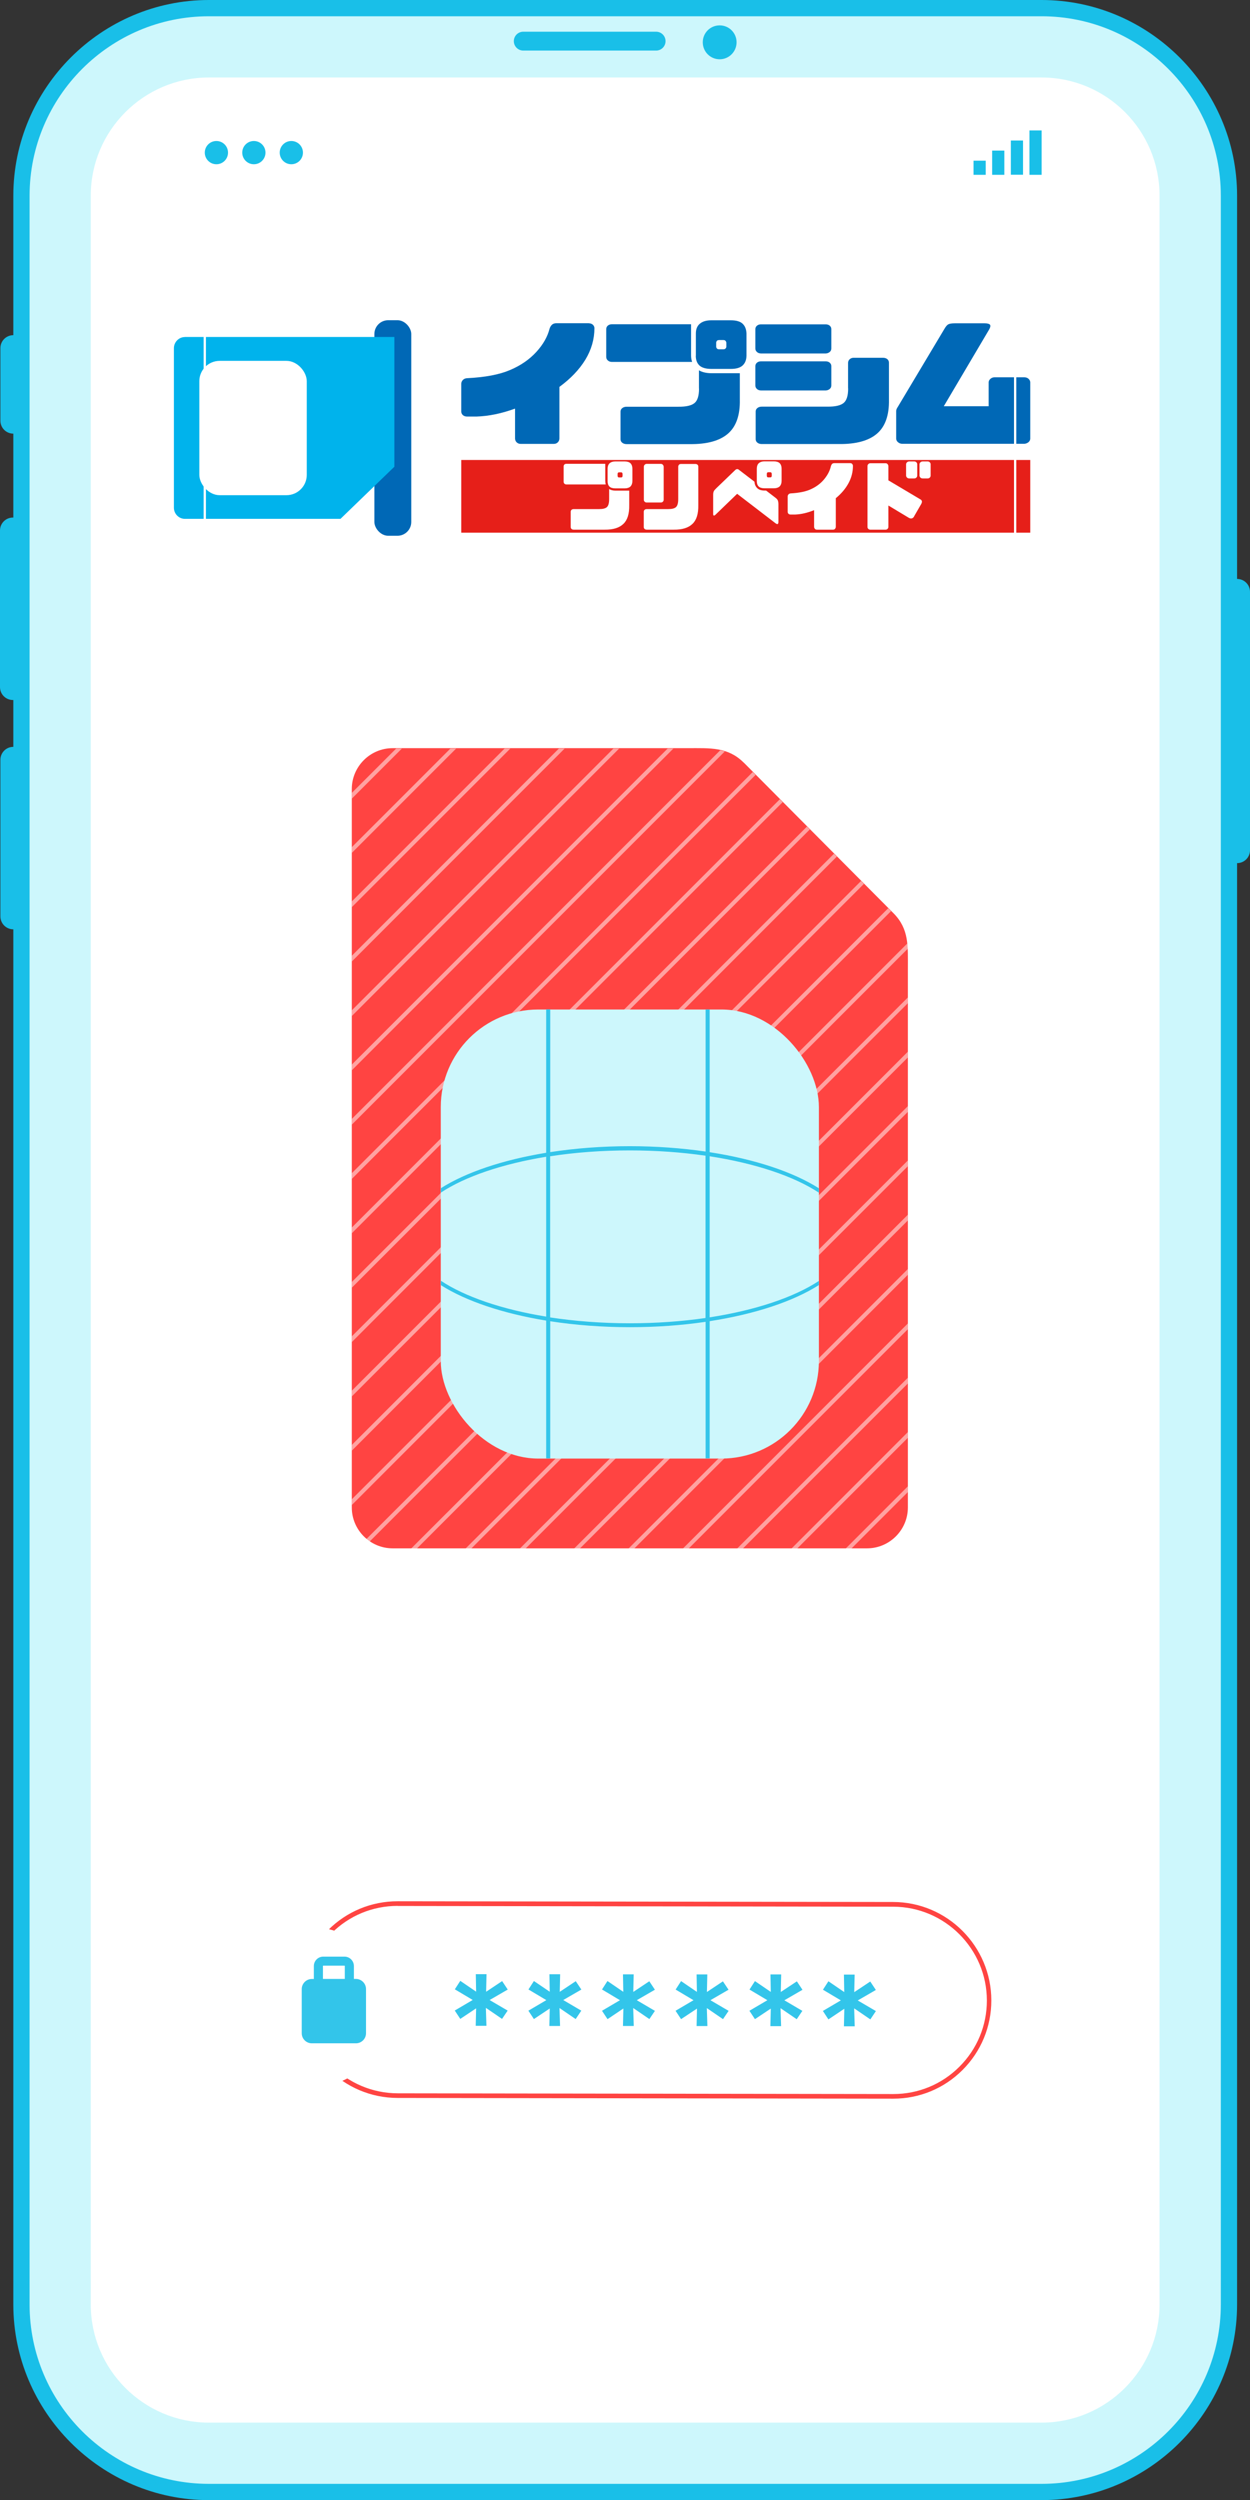 <?xml version="1.0" encoding="UTF-8"?><svg id="_イヤー_2" xmlns="http://www.w3.org/2000/svg" xmlns:xlink="http://www.w3.org/1999/xlink" viewBox="0 0 153.82 307.47"><rect x="0" y="0" width="153.82" height="307.47" fill="#333333" stroke="none"/><defs><style>.cls-1{fill:none;}.cls-2{clip-path:url(#clippath);}.cls-3{fill:#00b3ec;}.cls-4{fill:#0068b6;}.cls-5{fill:#e61f19;}.cls-6{fill:#fff;}.cls-7{fill:#ff4442;}.cls-8{fill:#cdf7fc;}.cls-9{fill:#19bfe8;}.cls-10{fill:#33c5ea;}.cls-11{opacity:.5;}</style><clipPath id="clippath"><path class="cls-1" d="M91.53,93.85c-1.96-1.96-4.15-1.79-6.92-1.79H48.32c-2.77,0-5.03,2.26-5.03,5.03v88.35c0,2.77,2.26,5.03,5.03,5.03h58.37c2.77,0,5.03-2.26,5.03-5.03V119.17c0-2.77,.17-4.86-1.78-6.82l-18.41-18.51Z"/></clipPath></defs><g id="Design"><g><g><path class="cls-9" d="M3.23,51.74c0,.88-.71,1.59-1.59,1.59h0c-.88,0-1.59-.71-1.59-1.59v-8.93c0-.88,.71-1.59,1.59-1.59h0c.88,0,1.59,.71,1.59,1.59v8.93Z"/><path class="cls-9" d="M3.18,84.5c0,.88-.71,1.59-1.59,1.59h0c-.88,0-1.59-.71-1.59-1.59v-19.26c0-.88,.71-1.59,1.59-1.59h0c.88,0,1.59,.71,1.59,1.59v19.26Z"/><path class="cls-9" d="M3.23,112.7c0,.88-.71,1.59-1.59,1.59h0c-.88,0-1.59-.71-1.59-1.59v-19.26c0-.88,.71-1.59,1.59-1.59h0c.88,0,1.59,.71,1.59,1.59v19.26Z"/><path class="cls-9" d="M153.82,104.56c0,.88-.71,1.59-1.59,1.59h0c-.88,0-1.59-.71-1.59-1.59v-31.77c0-.88,.71-1.59,1.59-1.59h0c.88,0,1.59,.71,1.59,1.59v31.77Z"/><path class="cls-9" d="M152.23,283.41c0,13.23-10.83,24.06-24.06,24.06H25.7c-13.23,0-24.06-10.83-24.06-24.06V24.06C1.65,10.83,12.47,0,25.7,0h102.47c13.23,0,24.06,10.83,24.06,24.06V283.41Z"/><path class="cls-8" d="M25.7,305.47c-12.16,0-22.06-9.89-22.06-22.06V24.06C3.65,11.9,13.54,2,25.7,2h102.47c12.16,0,22.06,9.89,22.06,22.06V283.41c0,12.16-9.89,22.06-22.06,22.06H25.7Z"/><path class="cls-6" d="M25.7,297.94c-8.01,0-14.53-6.52-14.53-14.53V24.06c0-8.01,6.52-14.53,14.53-14.53h102.47c8.01,0,14.52,6.51,14.52,14.53V283.41c0,8.01-6.52,14.53-14.53,14.53H25.7Z"/><g><path class="cls-9" d="M81.9,5.06c0,.64-.52,1.16-1.16,1.16h-16.35c-.64,0-1.16-.52-1.16-1.16h0c0-.64,.52-1.16,1.16-1.16h16.35c.64,0,1.16,.52,1.16,1.16h0Z"/><path class="cls-9" d="M90.64,5.2c0,1.15-.93,2.09-2.08,2.09s-2.08-.93-2.08-2.09,.93-2.08,2.08-2.08,2.08,.93,2.08,2.08Z"/></g><g><path class="cls-9" d="M28.06,18.77c0,.79-.64,1.43-1.43,1.43s-1.43-.64-1.43-1.43,.64-1.43,1.43-1.43,1.43,.64,1.43,1.43Z"/><path class="cls-9" d="M32.67,18.77c0,.79-.64,1.43-1.43,1.43s-1.43-.64-1.43-1.43,.64-1.43,1.43-1.43,1.43,.64,1.43,1.43Z"/><path class="cls-9" d="M37.28,18.77c0,.79-.64,1.43-1.43,1.43s-1.43-.64-1.43-1.43,.64-1.43,1.43-1.43,1.43,.64,1.43,1.43Z"/></g><g><rect class="cls-9" x="119.8" y="19.76" width="1.5" height="1.74"/><rect class="cls-9" x="122.09" y="18.52" width="1.5" height="2.98"/><rect class="cls-9" x="124.39" y="17.28" width="1.5" height="4.21"/><rect class="cls-9" x="126.68" y="16.04" width="1.5" height="5.46"/></g></g><g><path class="cls-7" d="M91.53,93.8c-1.96-1.96-4.15-1.79-6.92-1.79H48.32c-2.77,0-5.03,2.26-5.03,5.03v88.35c0,2.77,2.26,5.03,5.03,5.03h58.37c2.77,0,5.03-2.26,5.03-5.03V119.12c0-2.77,.17-4.86-1.78-6.82l-18.41-18.51Z"/><g class="cls-11"><g class="cls-2"><g><rect class="cls-6" x="-42.58" y="96.11" width="161.38" height=".5" transform="translate(-56.97 55.17) rotate(-45)"/><rect class="cls-6" x="-39.24" y="99.45" width="161.38" height=".5" transform="translate(-58.35 58.5) rotate(-44.99)"/><rect class="cls-6" x="-35.9" y="102.79" width="161.38" height=".5" transform="translate(-59.74 61.84) rotate(-44.99)"/><rect class="cls-6" x="-32.56" y="106.13" width="161.38" height=".5" transform="translate(-61.13 65.19) rotate(-45)"/><rect class="cls-6" x="-29.21" y="109.47" width="161.37" height=".5" transform="translate(-62.51 68.53) rotate(-45)"/><rect class="cls-6" x="-25.87" y="112.82" width="161.38" height=".5" transform="translate(-63.89 71.88) rotate(-45)"/><rect class="cls-6" x="-22.53" y="116.16" width="161.38" height=".5" transform="translate(-65.28 75.22) rotate(-45)"/><rect class="cls-6" x="-19.19" y="119.5" width="161.38" height=".5" transform="translate(-66.66 78.56) rotate(-45)"/><rect class="cls-6" x="-15.85" y="122.84" width="161.38" height=".5" transform="translate(-68.05 81.9) rotate(-45)"/><rect class="cls-6" x="-12.5" y="126.18" width="161.38" height=".5" transform="translate(-69.43 85.24) rotate(-45)"/><rect class="cls-6" x="-9.16" y="129.53" width="161.38" height=".5" transform="translate(-70.82 88.59) rotate(-45)"/><rect class="cls-6" x="-5.82" y="132.87" width="161.38" height=".5" transform="translate(-72.21 91.95) rotate(-45.01)"/><rect class="cls-6" x="-2.48" y="136.21" width="161.38" height=".5" transform="translate(-73.59 95.29) rotate(-45.01)"/><rect class="cls-6" x=".86" y="139.55" width="161.38" height=".5" transform="translate(-74.97 98.61) rotate(-45)"/><rect class="cls-6" x="4.21" y="142.89" width="161.38" height=".5" transform="translate(-76.35 101.95) rotate(-45)"/><rect class="cls-6" x="7.55" y="146.24" width="161.38" height=".5" transform="translate(-77.73 105.27) rotate(-44.99)"/><rect class="cls-6" x="10.89" y="149.58" width="161.38" height=".5" transform="translate(-79.12 108.61) rotate(-44.99)"/><rect class="cls-6" x="14.23" y="152.92" width="161.38" height=".5" transform="translate(-80.5 111.96) rotate(-44.99)"/><rect class="cls-6" x="17.57" y="156.26" width="161.38" height=".5" transform="translate(-81.88 115.3) rotate(-44.99)"/><rect class="cls-6" x="20.92" y="159.6" width="161.38" height=".5" transform="translate(-83.27 118.64) rotate(-44.99)"/><rect class="cls-6" x="24.26" y="162.95" width="161.38" height=".5" transform="translate(-84.66 122) rotate(-45)"/><rect class="cls-6" x="27.6" y="166.29" width="161.37" height=".5" transform="translate(-86.04 125.35) rotate(-45)"/><rect class="cls-6" x="30.94" y="169.63" width="161.38" height=".5" transform="translate(-87.43 128.69) rotate(-45)"/><rect class="cls-6" x="34.28" y="172.97" width="161.38" height=".5" transform="translate(-88.81 132.03) rotate(-45)"/><rect class="cls-6" x="37.62" y="176.31" width="161.38" height=".5" transform="translate(-90.2 135.37) rotate(-45)"/></g></g></g><rect class="cls-8" x="54.24" y="124.15" width="46.53" height="55.23" rx="12" ry="12"/><path class="cls-10" d="M100.77,157.53c-3.07,2.02-7.8,3.61-13.44,4.48v-19.81c5.64,.87,10.37,2.46,13.44,4.48v-.54c-3.16-2.01-7.87-3.58-13.44-4.44v-17.55h-.5v17.47c-2.91-.42-6.05-.66-9.32-.66-3.45,0-6.75,.26-9.8,.73v-17.55h-.5v17.63c-5.36,.88-9.89,2.41-12.96,4.36v.54c2.98-1.97,7.53-3.52,12.96-4.41v19.66c-5.43-.88-9.98-2.44-12.96-4.41v.54c3.07,1.95,7.6,3.48,12.96,4.36v16.95h.5v-16.87c3.05,.47,6.35,.73,9.8,.73,3.27,0,6.41-.23,9.32-.66v16.79h.5v-16.87c5.57-.86,10.28-2.43,13.44-4.44v-.54Zm-13.95,4.56c-2.91,.42-6.04,.65-9.32,.65-3.46,0-6.76-.26-9.8-.72v-19.82c3.04-.47,6.35-.72,9.8-.72,3.27,0,6.41,.23,9.32,.65v19.97Z"/></g><g><path class="cls-7" d="M109.92,258.1h-.02l-60.96-.09c-6.67,0-12.1-5.44-12.1-12.11,0-3.23,1.26-6.26,3.54-8.54,2.28-2.28,5.32-3.54,8.55-3.54h0l60.96,.09c6.67,0,12.1,5.44,12.1,12.11,0,3.23-1.26,6.27-3.54,8.55-2.28,2.28-5.31,3.53-8.53,3.53Zm-60.99-23.71c-3.08,0-5.97,1.2-8.14,3.37-2.18,2.17-3.37,5.07-3.37,8.14,0,6.35,5.17,11.53,11.53,11.54l60.96,.09h.02c3.07,0,5.96-1.19,8.13-3.36,2.18-2.17,3.38-5.07,3.38-8.14,0-6.35-5.17-11.53-11.53-11.54l-60.96-.09h0Z"/><circle class="cls-6" cx="38.1" cy="246.85" r="9.9" transform="translate(-210.92 227.46) rotate(-76.77)"/><path class="cls-10" d="M43.8,243.37h-.25v-1.58c0-.64-.52-1.16-1.16-1.16h-2.61c-.64,0-1.16,.52-1.16,1.16v1.59h-.25c-.68,0-1.24,.56-1.24,1.24v5.43c0,.69,.56,1.24,1.24,1.24h5.43c.68,0,1.24-.55,1.24-1.24v-5.43c0-.69-.56-1.24-1.24-1.25Zm-4.06-1.59s.02-.04,.04-.04h2.61s.04,.02,.04,.04v1.59h-2.69v-1.59Z"/><g><path class="cls-10" d="M62.47,247.27l-.69,1.02-1.99-1.36,.07,2.21h-1.32l.05-2.15-1.95,1.3-.68-1.03,2.21-1.3-2.2-1.31,.67-1.04,1.95,1.33-.04-2.15h1.32l-.05,2.16,1.97-1.31,.69,1.04-2.23,1.29,2.24,1.31Z"/><path class="cls-10" d="M71.53,247.28l-.69,1.03-1.99-1.36,.07,2.21h-1.32l.05-2.15-1.95,1.3-.68-1.03,2.21-1.3-2.2-1.31,.67-1.04,1.95,1.32-.04-2.15h1.32l-.05,2.16,1.97-1.31,.69,1.03-2.23,1.29,2.23,1.31Z"/><path class="cls-10" d="M80.6,247.29l-.69,1.02-1.99-1.36,.07,2.21h-1.33l.05-2.15-1.95,1.31-.68-1.03,2.21-1.3-2.21-1.32,.67-1.04,1.95,1.33-.04-2.15h1.32l-.05,2.16,1.97-1.31,.69,1.04-2.23,1.29,2.23,1.31Z"/><path class="cls-10" d="M89.66,247.3l-.69,1.02-1.99-1.36,.07,2.21h-1.33l.05-2.15-1.96,1.3-.68-1.03,2.21-1.3-2.2-1.31,.67-1.04,1.95,1.33-.04-2.15h1.32l-.05,2.16,1.97-1.31,.69,1.03-2.23,1.29,2.24,1.31Z"/><path class="cls-10" d="M98.73,247.31l-.69,1.02-1.99-1.36,.07,2.21h-1.32l.05-2.16-1.95,1.3-.68-1.03,2.21-1.3-2.2-1.31,.67-1.04,1.95,1.33-.04-2.15h1.32l-.05,2.16,1.98-1.31,.69,1.04-2.23,1.29,2.23,1.31Z"/><path class="cls-10" d="M107.79,247.32l-.69,1.03-1.99-1.36,.07,2.21h-1.33l.05-2.16-1.96,1.31-.68-1.04,2.21-1.3-2.2-1.31,.67-1.04,1.95,1.33-.04-2.15h1.32l-.05,2.16,1.97-1.31,.69,1.04-2.23,1.29,2.24,1.31Z"/></g></g><g><rect class="cls-4" x="46.07" y="39.38" width="4.54" height="26.51" rx="1.7" ry="1.7"/><g><path class="cls-4" d="M72.47,39.76c.19,0,.35,.06,.48,.17,.12,.11,.19,.25,.2,.41,0,1.38-.38,2.68-1.12,3.9-.75,1.22-1.81,2.33-3.19,3.34v6.36c-.01,.19-.08,.35-.21,.47-.13,.12-.28,.18-.47,.18h-4.1c-.18,0-.34-.06-.47-.18-.13-.12-.2-.28-.21-.47v-3.69c-1.66,.61-3.24,.93-4.76,.98h-1.13c-.22,0-.39-.06-.52-.17-.13-.11-.2-.26-.21-.43v-3.45c.01-.17,.08-.33,.21-.46s.3-.2,.52-.21c2.21-.11,3.97-.44,5.29-1.01,1.32-.56,2.39-1.31,3.23-2.23,.84-.92,1.37-1.87,1.62-2.85,.07-.22,.18-.38,.31-.5,.13-.11,.31-.17,.53-.17h4.01Z"/><path class="cls-4" d="M85.04,43.68c0,.3,.04,.58,.13,.83h-9.9c-.2-.01-.36-.07-.48-.19-.13-.11-.19-.26-.19-.43v-3.42c0-.16,.06-.3,.19-.42,.13-.11,.29-.17,.48-.17h9.77v3.79Zm.97,4.1v-2.24c.4,.24,.93,.36,1.59,.36h3.44v3.25c.04,1.93-.46,3.33-1.48,4.2-1.02,.87-2.58,1.29-4.66,1.27h-7.79c-.22,0-.4-.06-.54-.17-.14-.11-.21-.26-.21-.43v-3.4c0-.17,.07-.32,.21-.43,.14-.11,.32-.17,.54-.17h6.38c.93,.01,1.58-.14,1.96-.44,.38-.3,.57-.9,.57-1.79Zm-.38-4.03v-2.73c0-.53,.16-.94,.49-1.21,.33-.28,.8-.42,1.41-.42h2.41c.66,0,1.14,.14,1.44,.42,.3,.28,.46,.68,.48,1.21v2.73c-.01,.53-.18,.93-.49,1.21-.32,.28-.79,.41-1.43,.41h-2.41c-.66,0-1.14-.14-1.45-.41-.3-.28-.46-.68-.46-1.21Zm3.75-1.12v-.47c0-.08-.03-.15-.09-.23-.06-.08-.15-.11-.27-.11h-.53c-.13,0-.23,.04-.28,.11-.06,.08-.08,.15-.08,.23v.47c0,.08,.03,.15,.08,.22,.06,.07,.15,.11,.28,.11h.53c.12,0,.21-.04,.27-.11,.06-.07,.09-.14,.09-.22Z"/><path class="cls-4" d="M93.62,39.89h8.01c.19,0,.36,.06,.48,.17,.13,.11,.19,.25,.19,.42v2.37c0,.17-.06,.32-.19,.43-.13,.11-.29,.18-.48,.19h-8.01c-.2-.01-.36-.07-.48-.19-.13-.11-.19-.26-.19-.43v-2.37c0-.16,.06-.3,.19-.42,.13-.11,.29-.17,.48-.17Zm0,4.55h8.01c.19,0,.36,.06,.48,.17,.13,.12,.19,.25,.19,.42v2.37c0,.17-.06,.32-.19,.43-.13,.11-.29,.18-.48,.19h-8.01c-.2-.01-.36-.07-.48-.19-.13-.11-.19-.26-.19-.43v-2.37c0-.16,.06-.3,.19-.42,.13-.11,.29-.17,.48-.17Zm10.74,3.33v-3.17c.01-.17,.08-.32,.21-.43,.13-.11,.28-.17,.47-.17h3.62c.22,0,.4,.06,.53,.17,.13,.11,.2,.26,.2,.43v4.54c.04,1.93-.46,3.33-1.48,4.2-1.02,.87-2.58,1.29-4.66,1.27h-9.51c-.22,0-.4-.06-.54-.17-.14-.11-.21-.26-.21-.43v-3.4c0-.17,.07-.32,.21-.43,.14-.11,.32-.17,.54-.17h8.1c.93,.01,1.58-.14,1.96-.44,.38-.3,.57-.9,.57-1.79Z"/><path class="cls-4" d="M111.01,54.58c-.2-.01-.36-.07-.5-.19-.14-.11-.22-.26-.23-.43v-3.42c0-.14,.07-.31,.2-.5l5.71-9.55c.17-.3,.33-.5,.48-.59,.15-.09,.43-.14,.84-.14h3.64c.35,0,.58,.06,.67,.17,.09,.11,.06,.3-.08,.56l-5.6,9.47h5.52v-2.96c.01-.16,.09-.3,.23-.42,.14-.12,.31-.18,.5-.18h3.64c.22,0,.4,.06,.53,.18,.13,.12,.21,.26,.22,.42v6.96c-.01,.17-.09,.32-.23,.43-.14,.11-.31,.18-.5,.19h-15.04Z"/></g><path class="cls-3" d="M22.75,41.45c-.74,0-1.35,.62-1.35,1.37v19.62c0,.76,.61,1.37,1.35,1.37h19.15l6.63-6.41v-15.96H22.75Z"/><rect class="cls-6" x="24.53" y="44.38" width="13.22" height="16.52" rx="2.5" ry="2.5"/><rect class="cls-5" x="56.76" y="56.57" width="70.02" height="8.94"/><g><path class="cls-6" d="M74.48,59.12c0,.17,.02,.32,.06,.46h-4.85c-.1,0-.17-.04-.24-.1-.06-.06-.09-.14-.09-.24v-1.88c0-.09,.03-.17,.09-.23,.06-.06,.14-.09,.24-.09h4.79v2.09Zm.48,2.26v-1.24c.2,.13,.46,.2,.78,.2h1.69v1.79c.02,1.06-.22,1.84-.73,2.31-.5,.48-1.26,.71-2.29,.7h-3.82c-.11,0-.2-.03-.26-.09-.07-.06-.1-.14-.1-.24v-1.87c0-.1,.03-.17,.1-.24,.07-.06,.16-.09,.26-.09h3.13c.45,0,.77-.07,.96-.24,.19-.17,.28-.5,.28-.99Zm-.19-2.22v-1.51c0-.29,.08-.52,.24-.67,.16-.15,.39-.23,.69-.23h1.18c.32,0,.56,.08,.71,.23,.15,.15,.23,.37,.23,.67v1.51c0,.29-.09,.52-.24,.67-.16,.15-.39,.23-.7,.23h-1.18c-.32,0-.56-.08-.71-.23-.15-.15-.22-.37-.22-.67Zm1.84-.62v-.26s-.01-.08-.04-.13c-.03-.04-.07-.06-.13-.06h-.26c-.07,0-.11,.02-.14,.06-.03,.04-.04,.08-.04,.13v.26s.01,.08,.04,.12c.03,.04,.07,.06,.14,.06h.26c.06,0,.1-.02,.13-.06s.04-.08,.04-.12Z"/><path class="cls-6" d="M83.46,61.38v-3.99c0-.1,.04-.17,.1-.24,.06-.06,.14-.09,.23-.09h1.78c.11,0,.19,.03,.26,.09,.07,.06,.1,.14,.1,.24v4.74c.02,1.06-.22,1.84-.73,2.31-.5,.48-1.26,.71-2.29,.7h-3.33c-.11,0-.2-.03-.26-.09-.07-.06-.1-.14-.1-.24v-1.87c0-.1,.03-.17,.1-.24,.07-.06,.16-.09,.26-.09h2.64c.45,0,.77-.07,.96-.24,.19-.17,.28-.5,.28-.99Zm-1.79-3.97v4.06c0,.09-.04,.17-.1,.23-.06,.06-.14,.1-.23,.1h-1.78c-.09,0-.17-.04-.23-.1-.07-.06-.1-.14-.1-.23v-4.06c0-.1,.03-.18,.1-.25s.14-.11,.23-.11h1.78c.09,0,.17,.04,.23,.11,.06,.07,.1,.15,.1,.25Z"/><path class="cls-6" d="M90.96,57.8l1.88,1.44c.02,.32,.13,.58,.32,.77,.21,.22,.52,.32,.93,.32h.18l1.11,.85c.16,.12,.27,.23,.32,.33,.05,.1,.08,.25,.09,.46v2.22c0,.15-.04,.23-.1,.26-.06,.02-.16-.02-.3-.13l-4.68-3.59-2.56,2.47c-.15,.16-.25,.22-.31,.21-.06-.02-.09-.11-.08-.28v-2.27c0-.2,.03-.35,.08-.45,.05-.1,.16-.23,.33-.39l2.31-2.22c.08-.07,.16-.11,.24-.11s.16,.04,.24,.11Zm2.17,1.35v-1.51c0-.29,.08-.52,.24-.67,.16-.15,.39-.23,.69-.23h1.18c.32,0,.56,.08,.71,.23,.15,.15,.23,.37,.23,.67v1.51c0,.29-.09,.52-.24,.67-.16,.15-.39,.23-.7,.23h-1.18c-.32,0-.56-.08-.71-.23-.15-.15-.22-.37-.22-.67Zm1.84-.62v-.26s-.01-.08-.04-.13c-.03-.04-.07-.06-.13-.06h-.26c-.07,0-.11,.02-.14,.06-.03,.04-.04,.08-.04,.13v.26s.01,.08,.04,.12,.07,.06,.14,.06h.26c.06,0,.1-.02,.13-.06,.03-.04,.04-.08,.04-.12Z"/><path class="cls-6" d="M104.63,56.96c.1,0,.17,.03,.23,.09,.06,.06,.09,.14,.1,.23,0,.76-.18,1.47-.55,2.15s-.89,1.29-1.56,1.84v3.51c0,.11-.04,.19-.1,.26-.06,.07-.14,.1-.23,.1h-2.01c-.09,0-.17-.03-.23-.1-.06-.07-.1-.15-.1-.26v-2.04c-.81,.33-1.59,.51-2.33,.54h-.56c-.11,0-.19-.03-.26-.09-.06-.06-.1-.14-.1-.24v-1.9c0-.1,.04-.18,.1-.25,.06-.07,.15-.11,.26-.12,1.08-.06,1.95-.24,2.59-.56,.65-.31,1.17-.72,1.58-1.23,.41-.51,.67-1.03,.79-1.57,.04-.12,.09-.21,.15-.27,.07-.06,.15-.09,.26-.09h1.96Z"/><path class="cls-6" d="M109.33,59.08l3.87,2.3c.11,.05,.19,.12,.23,.21,.04,.09,.02,.21-.05,.36l-.86,1.49c-.07,.16-.16,.26-.28,.3-.11,.05-.24,.03-.39-.05l-2.53-1.52v2.64c0,.09-.04,.17-.1,.23s-.14,.1-.23,.1h-1.91c-.09,0-.17-.04-.23-.1-.07-.06-.1-.14-.1-.23v-7.48c0-.1,.03-.18,.1-.25,.07-.07,.14-.11,.23-.11h1.91c.09,0,.17,.04,.23,.11,.06,.07,.1,.15,.1,.25v1.75Zm3.54-.6c0,.1-.03,.18-.1,.25-.07,.07-.15,.11-.26,.11h-.62c-.12,0-.21-.04-.28-.11-.07-.07-.11-.16-.11-.25v-1.38c0-.09,.04-.17,.11-.24,.07-.07,.16-.11,.28-.11h.62c.11,0,.19,.04,.26,.11,.07,.07,.1,.15,.1,.24v1.38Zm1.65,0c0,.1-.03,.18-.1,.25-.07,.07-.15,.11-.26,.11h-.62c-.12,0-.21-.04-.28-.11-.07-.07-.11-.16-.11-.25v-1.38c0-.09,.04-.17,.11-.24,.07-.07,.16-.11,.28-.11h.62c.11,0,.19,.04,.26,.11,.07,.07,.1,.15,.1,.24v1.38Z"/></g></g><path class="cls-6" d="M125.06,69.98H25.06V36.68H125.06v33.31Zm-99.72-.27H124.78V36.95H25.34v32.76Z"/></g></g></svg>